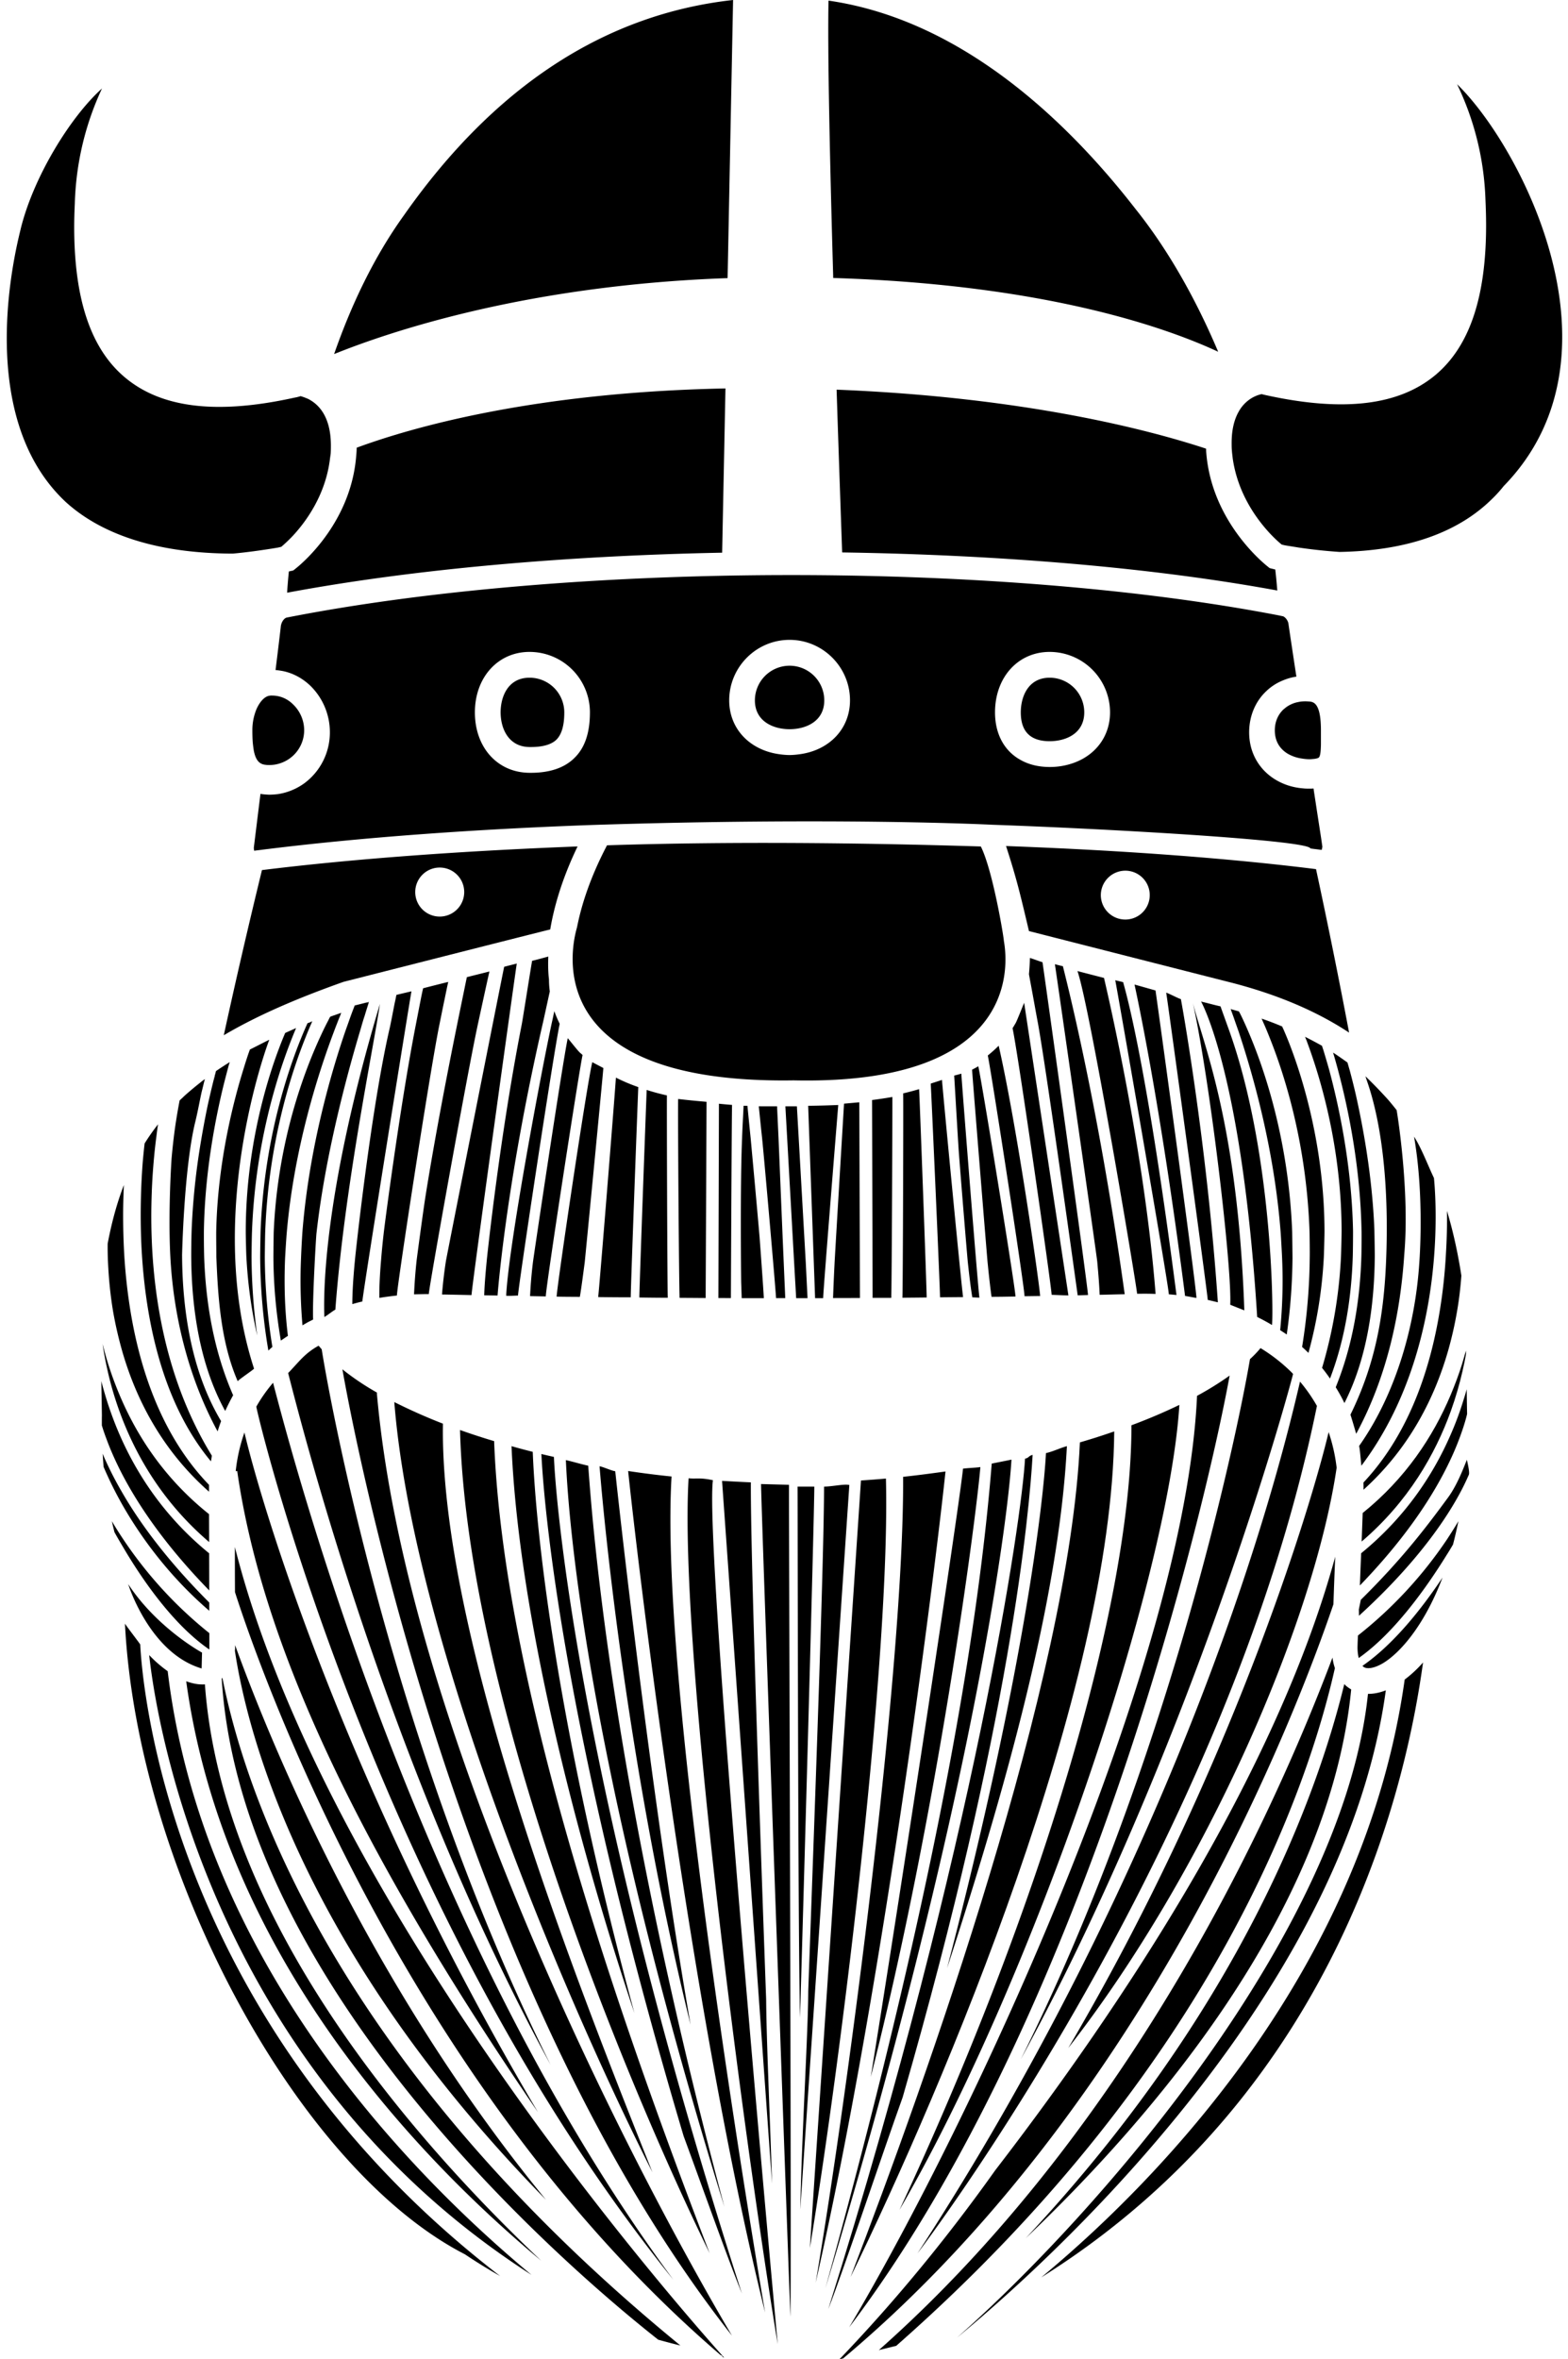<svg xmlns="http://www.w3.org/2000/svg" width="133" height="200" fill="none" viewBox="0 0 133 200">
  <path fill="#000" d="M95.452 73.81a2.07 2.07 0 1 1 0 4.142 2.073 2.073 0 0 1-2.078-2.065 2.08 2.08 0 0 1 2.078-2.077Zm-8.173 5.12c3.816.973 17.133 4.367 17.115 4.357 3.894 1.001 7.23 2.4 10.038 4.25a551.661 551.661 0 0 0-2.805-13.858c-7.574-.948-16.642-1.604-26.293-1.958.907 2.799 1.193 4.037 1.945 7.21Zm-49.982-5.385a2.078 2.078 0 0 1 0 4.156 2.075 2.075 0 0 1-2.076-2.074c0-1.154.93-2.082 2.076-2.082Zm9.374 5.245c.312-1.856.98-4.261 2.32-7.034-9.745.375-18.973 1.04-26.771 2.004a587.395 587.395 0 0 0-3.238 14c2.886-1.702 6.252-3.14 10.155-4.526 0 0 14.122-3.592 17.534-4.444Zm27.191 97.275c5.674-22.378 8.919-47.258 9.295-51.698-.322.056-1.154.085-1.473.135-.309 3.086-5.014 34.147-7.822 51.563Zm-52.123-56.818c.591 2.858 10.753 43.476 35.376 74.016-21.782-29.475-32.275-69.631-33.953-76.042a13.07 13.07 0 0 0-1.423 2.026Zm15.831 1.442a47.852 47.852 0 0 1-4.125-1.832c1.532 19.361 13.488 48.601 21.893 65.292-5.91-14.889-17.757-44.392-17.773-62.805 0-.219.006-.434.006-.655Zm21.003 50.943c-3.484-19.97-6.316-46.156-6.385-46.908-.32-.047-1.02-.372-1.332-.425.303 3.903 2.26 25.157 7.717 47.333Z"/>
  <path fill="#000" d="M47.998 123.777c.169 3.857 1.357 24.281 13.45 63.316-9.647-36.122-11.195-58.06-11.555-62.842-.553-.113-1.356-.36-1.895-.474Zm-6.084-1.608a56.997 56.997 0 0 1-2.894-.944c.575 21.847 13.163 53.361 21.173 69.792-6.5-16.937-17.468-47.005-18.28-68.848Zm-14.89-8.091c-1.207.672-1.65 1.359-2.584 2.32-.02.019.015-.013 0 0 1.185 4.581 8.43 33.267 22.258 58.638-13.607-27.272-18.906-57.41-19.41-60.651-.09-.104-.175-.207-.264-.307Z"/>
  <path fill="#000" d="M45.188 123.077c-.61-.154-1.207-.31-1.8-.483.596 13.986 5.31 32.779 10.421 48.055-7.724-28.589-8.5-44.634-8.621-47.572ZM32 118.067a22.172 22.172 0 0 1-2.957-1.985c1.753 9.909 11.026 53.981 33.044 81.919-9.469-16.026-27.7-52.088-30.125-79.931l.038-.003Zm-19.347 22.238c.879 8.005 6.461 35.913 32.426 52.54-10.64-8.848-27.93-26.714-30.855-51.173a10.59 10.59 0 0 1-1.571-1.367Zm77.843-17.711c-.6.163-1.161.453-1.776.591-.203 3.908-1.779 18.288-8.386 43.659 4.734-14.487 9.487-31.12 10.162-44.25Z"/>
  <path fill="#000" d="M76.566 177.789c9.171-31.785 10.753-49.716 11.023-54.455-.35.076-.285.244-.645.325-.254 4.894-4.24 32.467-16.69 72.093 1.355-3.45 4.678-13.436 6.312-17.963Z"/>
  <path fill="#000" d="M94.51 121.344c-.934.328-1.911.638-2.911.932-.895 20.058-13.012 53.992-19.453 70.752 7.934-16.263 22.198-49.904 22.364-71.684Z"/>
  <path fill="#000" d="M76.29 187.346c11.483-19.769 22.841-53.586 23.745-68.248a47.159 47.159 0 0 1-4.064 1.726v.031c0 15.417-7.96 41.394-19.68 66.491Zm-60.495-44.819c3.208 23.376 19.79 40.517 30.103 49.114-10.984-10.387-27.066-28.836-28.517-48.853-.094.005-.184.013-.278.005-.412-.004-.85-.104-1.308-.266Zm65.387 55.634c10.204-8.407 33.031-30.384 36.365-54.868-.522.203-1.029.306-1.513.3-2.103 20.192-22.82 43.965-34.852 54.568Zm25.738-83.88c-.257.316-.56.63-.895.938-1.164 6.816-6.969 34.329-19.435 59.344 13.46-24.715 21.617-52.457 23.091-58.085-.025-.022-.044-.055-.069-.081a14.373 14.373 0 0 0-2.692-2.116Z"/>
  <path fill="#000" d="M110.268 117.123c-4.5 19.556-15.314 47.605-32.44 73.893.174-.226 26.281-34.449 33.876-71.832a13.661 13.661 0 0 0-1.436-2.061Zm8.879 25.258c-3.385 24.115-20.257 41.92-30.828 50.681 25.761-16.159 31.093-42.788 32.386-52.13a10.313 10.313 0 0 1-1.558 1.449Zm-99.207-2.582c0 .045-.01.08-.018.128 1.043 6.952 5.68 25.421 26.386 46.553-14.74-17.951-23.065-37.935-26.369-47.021v.34Zm64.18-15.726c-1.678 20.923-7.748 46.87-14.104 69.9 12.31-40.602 15.481-64.981 15.778-70.237-.56.118-1.114.224-1.674.337Zm-27.157 1.094a76.126 76.126 0 0 1-3.683-.466c.42 4.149 4.966 44.397 11.614 71.335-2.82-16.682-8.869-55.296-7.931-70.869Zm12.225 68.335c6.037-26.518 10.393-62.761 11.01-68.76-1.178.163-2.38.324-3.593.452.08 16.018-4.62 51.802-7.417 68.308Z"/>
  <path fill="#000" d="M104.3 116.611a26.125 26.125 0 0 1-2.765 1.718c-1.028 22.762-19.09 61.441-29.506 78.962 19.982-26.338 30.203-69.335 32.271-80.68Zm8.928 24.8a4.505 4.505 0 0 1-.205-.895c-4.624 12.294-16.637 39.38-38.479 58.708.487-.118.984-.24 1.475-.362 27.02-23.756 34.955-47.424 37.209-57.451Z"/>
  <path fill="#000" d="M114.023 142.771c-2.236 9.201-8.719 27.426-27.007 46.956 10.614-10.102 25.732-27.567 27.594-46.509a2.77 2.77 0 0 1-.587-.447Zm-94.091-7.801c1.952 6.09 14.194 41.518 41.2 64.685.22.053.06.154.286.203-7.782-8.698-34.361-40.419-41.495-68.713 0 1.223 0 2.568.009 3.825Z"/>
  <path fill="#000" d="M18.866 142.244c-.022.015-.034.028-.062.047 1.672 26.909 30.808 51.16 37.027 56.052.63.173 1.256.344 1.88.491-29.278-23.945-36.876-46.647-38.845-56.59Zm1.126-17.523.128-.02c2.001 13.897 9.411 30.802 25.512 54.358-16.338-27.582-23.442-51.442-24.899-57.621a14.43 14.43 0 0 0-.74 3.283Z"/>
  <path fill="#000" d="M11.894 139.402c-.137-.21-1.163-1.542-1.295-1.761 1.045 20.77 14.457 46.07 28.84 53.466a45.469 45.469 0 0 0 2.982 1.838c-28.515-21.936-30.399-50.952-30.527-53.543Zm46.086 41.665c1.676 4.547 3.648 10.127 4.948 13.358-13.963-43.398-15.797-67.362-15.944-70.918-.357-.08-.71-.159-1.063-.247.184 3.768 1.59 22.6 12.06 57.807Zm17.165-55.725c-.69.062-1.402.114-2.117.164l-4.335 65.068c2.853-17.299 6.832-50.408 6.453-65.232Zm15.469 48.272c11.719-15.034 20.827-36.101 22.762-49.187a14.495 14.495 0 0 0-.68-3.019c-1.512 6.38-8.35 28.885-22.082 52.206ZM69.07 126.025h-1.42c.011.299.026 37.061.207 45.013.209-6.772 1.209-42.382 1.214-45.013Zm-10.663-.707c-.837 14.203 4.675 55.914 7.56 73.402 0 0-6.258-67.579-5.496-73.238-1.119-.242-1.383-.095-2.064-.164Zm6.579 44.18c-.657-18.206-1.326-38.275-1.297-43.834-.823-.037-1.632-.081-2.443-.125l4.239 59.571c-.155-5.26-.468-11.795-.499-15.612Zm1.939-43.627-2.371-.064c0 1.929 2.382 67.704 2.485 70.587.114-3.108-.137-69.599-.114-70.523Zm.955 61.44 4.162-61.425c-.487-.096-1.332.119-2.144.141-.016 6.159-.705 25.138-1.342 42.765-.009 3.47-.532 11.813-.676 18.519Z"/>
  <path fill="#000" d="M113.103 135.998c.041-1.25.095-2.673.153-4.031-5.049 18.503-18.256 38.273-28.84 52.015-3.898 5.482-8.288 10.885-13.212 16.019.118-.025.24-.055.362-.088l-.02-.009c25.846-21.68 38.437-54.726 41.557-63.906ZM15.326 93.201c-.033.025-.056.05-.084.075 0 .02-.013.028-.013.047.037-.042.066-.076.097-.122Zm15.972-8.269c-.097.03-.188.04-.275.069.086-.006.16-.006.255-.012a.295.295 0 0 0 .02-.057Zm84.266 56.287c.05.05.093.092.141.118.332.179.943.05 1.619-.353 1.411-.853 3.484-3.158 5.032-7.25-1.752 2.628-4.144 5.661-6.792 7.485ZM26.49 86.574c-.126.053-.24.1-.356.15.111-.034.22-.063.329-.085.003-.025.016-.034.026-.065Zm-8.314 4.86c.052-.213.093-.42.14-.635-.057.2-.116.422-.178.685a.076.076 0 0 0 .038-.05Zm104.658 35.503c-1.879 2.56-3.911 5.233-7.408 8.684l-.166.814c0 .091.013.453.007.541 7.089-6.453 9.017-11.3 9.32-11.95.106-.225-.169-1.242-.159-1.276-.104.188-.718 1.991-1.594 3.187ZM10.39 130.391c-.33-.497-.623-.966-.901-1.432.064.316.147.62.217.922.202.373.443.783.71 1.232 1.572 2.679 4.232 6.59 7.33 8.714.011-.019.011-.028.011-.05v-1.331a35.145 35.145 0 0 1-7.367-8.055Zm112.361.085a35.783 35.783 0 0 1-7.566 8.17c-.034.622-.039 1.009-.039 1.009 0 .336.039.643.103.899 3.006-2.108 5.727-5.935 7.457-8.731.192-.3.372-.6.539-.886.166-.626.314-1.29.458-1.98-.291.49-.608.992-.952 1.519Zm1.659-12.705c-.085.308-.18.619-.277.922a26.686 26.686 0 0 1-1.115 2.991c-1.477 3.373-3.825 6.939-7.563 9.99-.037.891-.076 1.829-.107 2.732 3.918-4.057 6.238-7.632 7.604-10.505a23.934 23.934 0 0 0 1.175-2.926c.125-.384.233-.761.313-1.098v-.066s-.016-.85-.03-2.04Z"/>
  <path fill="#000" d="M124.344 114.494c-.1.365-.211.738-.325 1.119-.27.881-.607 1.766-.98 2.661-1.481 3.505-3.804 7.043-7.454 9.987-.021.664-.059 1.502-.087 2.419 3.977-3.398 6.254-7.442 7.555-11.033.434-1.21.759-2.361 1.002-3.427.114-.504.219-.982.292-1.441 0-.098-.003-.198-.003-.285Z"/>
  <path fill="#000" d="M122.734 102.652a49.36 49.36 0 0 1-.088 3.636 44.7 44.7 0 0 1-.354 3.713c-.744 5.423-2.567 11.334-6.641 15.675.004.156.008.309.008.459 0 .053-.004.106-.004.153 3.934-3.551 6.055-7.857 7.184-11.813.317-1.116.561-2.215.739-3.251.196-1.104.307-2.139.378-3.085-.306-1.968-.712-3.8-1.222-5.487Z"/>
  <path fill="#000" d="M121.63 99.864c-.491-1.02-1.085-2.6-1.688-3.507.9 5.157.444 10.707.444 10.707-.329 5.153-1.92 11.003-5.104 15.515.084.356.144 1.316.194 1.673 7.575-10.062 6.24-23.488 6.154-24.388Zm-110.722 10.23a48.321 48.321 0 0 1-.372-3.767 59.088 59.088 0 0 1-.091-3.621c.005-.797.036-1.557.06-2.245-.58 1.51-1.034 3.161-1.373 4.966-.006.552.004 1.188.044 1.89.059 1.135.18 2.446.416 3.856.18 1.034.426 2.128.744 3.264 1.14 4.024 3.322 8.426 7.394 12.019v-.579c-4.186-4.336-6.06-10.306-6.822-15.783Z"/>
  <path fill="#000" d="M12.836 102.588c.015-1.201.062-2.342.14-3.375.078-1.07.177-2.026.291-2.88.043-.356.087-.706.137-1.022-.406.518-.79 1.063-1.138 1.623-.05.422-.104.964-.163 1.62a58.758 58.758 0 0 0-.122 6.74c.253 5.888 1.552 13.358 5.91 18.588a6.44 6.44 0 0 0 .077-.484c-4.216-6.85-5.193-14.738-5.132-20.81Zm4.895 25.771c-3.755-2.994-6.126-6.606-7.622-10.186-.372-.888-.7-1.788-.971-2.67-.165-.529-.302-1.06-.437-1.573.097.65.223 1.376.401 2.155.231 1.057.553 2.214.984 3.423 1.301 3.643 3.593 7.752 7.655 11.218l-.01-2.367Z"/>
  <path fill="#000" d="M17.741 131.679c-3.791-3.086-6.157-6.728-7.63-10.137a29.76 29.76 0 0 1-1.101-2.991 42.803 42.803 0 0 1-.418-1.467c.032 1.607.051 2.871.051 2.886-.005.246-.005.504-.005.757v.106c.111.369.24.753.395 1.157.303.828.688 1.712 1.176 2.683 1.443 2.842 3.77 6.289 7.54 10.155l-.008-3.149Z"/>
  <path fill="#000" d="M10.264 126.349a29.714 29.714 0 0 1-1.172-2.245c-.141-.3-.27-.59-.385-.868.025.377.05.752.08 1.115.098.228.205.478.331.75.299.655.687 1.44 1.177 2.317 1.476 2.615 3.853 6.028 7.454 9.133v-.7c-3.545-3.546-5.922-6.756-7.485-9.502Zm11.11-21.934c.26-7.064 1.962-12.713 3.248-16.044.174-.45.341-.855.491-1.22-.312.145-.617.276-.925.416-.119.288-.29.69-.485 1.21-1.05 2.746-2.855 8.547-2.858 15.633 0 .358.032 1.818.056 2.186.114 2.127.398 4.35.92 6.626a49.898 49.898 0 0 1-.484-6.614c-.001-.371.02-1.826.037-2.193Zm95.203-.153c-.182-4.638-.993-8.87-1.581-11.49a64.155 64.155 0 0 0-.489-1.957c-.115-.4-.188-.658-.215-.742a31.22 31.22 0 0 0-1.216-.842c.038.15.093.31.14.483.14.494.306 1.087.472 1.756.763 3.002 1.698 7.676 1.798 12.823.013.36 0 1.823-.012 2.192-.107 3.701-.723 7.55-2.176 11.115.269.435.516.879.738 1.34 1.888-3.707 2.548-8.185 2.575-12.494 0-.364-.025-1.827-.034-2.184Z"/>
  <path fill="#000" d="M28.017 86.185a1.552 1.552 0 0 0-.141.258c-.177.336-.386.747-.608 1.227-1.442 3.068-3.727 9.067-4.052 16.797-.007.355-.027 1.815-.025 2.181.018 2.22.21 4.56.63 6.996.198-.13.39-.266.6-.399-.274-2.206-.33-4.414-.24-6.578.018-.36.107-1.817.144-2.184.609-7.071 2.64-13.436 3.987-16.996.165-.447.322-.838.456-1.185.07-.154.125-.3.172-.44-.319.113-.623.215-.923.323Z"/>
  <path fill="#000" d="M22.495 104.442c.27-7.419 2.127-13.282 3.44-16.542.191-.484.365-.9.53-1.261a4.186 4.186 0 0 0-.33.085c-.016.003-.028.012-.05.013-.163.36-.353.799-.554 1.293-1.282 3.166-3.16 8.989-3.43 16.402a114.41 114.41 0 0 0-.033 2.181c.02 2.491.222 5.124.696 7.879.11-.107.222-.213.34-.307a49.4 49.4 0 0 1-.643-7.56c0-.363.02-1.817.034-2.183Zm86.941-15.79c-.257-.672-.465-1.147-.576-1.404a4.117 4.117 0 0 1-.099-.212l.013-.01a25.51 25.51 0 0 0-1.763-.676c.049.116.111.254.164.376.169.369.341.79.53 1.267 1.322 3.31 3.122 9.082 3.372 16.42.009.366.029 1.823.016 2.189a49.483 49.483 0 0 1-.647 7.582c.19.166.368.34.538.505a38.012 38.012 0 0 0 1.304-8.119c.019-.378.058-1.832.058-2.186-.014-7.177-1.878-13.033-2.91-15.732Z"/>
  <path fill="#000" d="M109.605 104.45c-.297-7.88-2.418-13.954-3.676-16.898-.207-.49-.388-.892-.535-1.202a11.424 11.424 0 0 0-.304-.609c-.237-.07-.473-.13-.701-.2.073.218.161.45.261.73.115.34.25.718.397 1.134 1.175 3.51 3.033 9.924 3.579 17.068.028.361.11 1.815.123 2.182a43.042 43.042 0 0 1-.163 6.105c.19.128.378.241.557.372.327-2.262.469-4.43.489-6.487-.002-.378-.021-1.838-.027-2.195ZM22.843 88.144c-.356.165-1.307.664-1.645.825-.134.356-.309.885-.512 1.551-.873 2.778-2.227 8.003-2.345 13.835-.01.361.01 1.818.01 2.184.133 3.421.38 7.257 1.812 10.55.142-.179 1.232-.895 1.386-1.064-4.241-13.012 1.122-27.475 1.294-27.88Zm91.923 16.17c-.115-5.687-1.266-10.818-2.037-13.67a93.038 93.038 0 0 0-.48-1.631c-.047-.135-.084-.256-.119-.36a37.69 37.69 0 0 0-1.432-.76c.033.088.06.166.101.248.162.441.35.95.548 1.545 1.069 3.185 2.431 8.444 2.45 14.653 0 .36-.036 1.826-.053 2.192a39.597 39.597 0 0 1-1.604 9.429c.235.291.463.596.673.904 1.279-3.335 1.822-6.906 1.931-10.36.014-.373.026-1.826.022-2.19Zm3.699-10.204a24.083 24.083 0 0 0-.731-.893 39.322 39.322 0 0 0-1.911-1.973c.079.42 2.046 4.705 1.781 14.657-.13 4.911-.746 9.324-3.058 14.026.103.299.402 1.317.487 1.62 2.683-4.944 3.764-10.378 4.078-15.193.465-5.274-.548-11.689-.646-12.244ZM15.443 106.431s.158-7.388 1.116-11.309c.227-.929.374-1.78.534-2.505.106-.422.194-.803.285-1.142a7.02 7.02 0 0 0-.401.307c-.472.372-.927.754-1.36 1.142-.093.096-.194.187-.291.278-.033.044-.062.078-.097.122a49.683 49.683 0 0 0-.4 2.4 54.14 54.14 0 0 0-.264 2.352c-.021.17-.31 4.528-.123 8.326.234 4.739 1.383 10.089 4.015 14.941.094-.294.188-.586.297-.871-2.458-4.103-3.278-9.19-3.31-14.041Z"/>
  <path fill="#000" d="M17.315 106.491a67.755 67.755 0 0 1-.02-2.187c.083-4.706.879-9.008 1.6-12.03.184-.749.36-1.412.512-1.987.028-.08.053-.168.081-.25-.401.25-.795.504-1.17.763-.047.215-.09.422-.14.635a.076.076 0 0 1-.038.05 75.148 75.148 0 0 0-.527 2.237 78.873 78.873 0 0 0-.7 3.84 59.186 59.186 0 0 0-.658 6.711 72.055 72.055 0 0 0-.035 2.182c.023 4.557.754 9.305 2.881 13.158.205-.447.43-.896.674-1.333-1.656-3.782-2.332-7.88-2.46-11.789Zm55.572-13.046c-.423.036-.854.078-1.294.115-.038.597-.79 13.154-.803 13.506-.058 1.138-.1 2.158-.129 2.975.762 0 1.514-.005 2.282-.005l-.056-16.59Zm-4.337.297.587 16.307h.683c.024-.823 1.228-15.744 1.282-16.375-.84.034-1.69.059-2.552.067Zm-41.039 17.9c.16-.06.78-.561.934-.616.777-10.424 3.24-22.218 3.781-25.921-5 16.734-4.762 25.124-4.715 26.537Zm6.115-27.302c-.037.153-.066.341-.12.566-.068.303-.346 1.797-.44 2.2-1.594 6.848-2.93 19.324-2.956 19.682-.145 1.465-.224 2.752-.226 3.765.28-.081.563-.156.851-.222.02-.616 4.107-26.08 4.166-26.294-.208.05-1.067.25-1.275.303Zm-2.692 1.763c.123-.416.245-.791.345-1.113-.094.006-.169.006-.254.012-.403.103-.72.183-.938.233-.072.197-.194.497-.344.913-.113.317-.244.693-.399 1.12-1.143 3.297-3.125 9.887-3.699 17.25a82.832 82.832 0 0 0-.113 2.183 43.541 43.541 0 0 0 .125 5.652c.097-.056.194-.117.3-.175.194-.117.401-.212.603-.317-.078-1.387.238-6.952.285-7.324.732-6.512 2.538-13.285 3.755-17.336.112-.391.216-.757.334-1.098Zm59.226-4.191c-.237-.057-.46-.116-.683-.172.127.759 3.564 24.824 3.59 25.183.1 1.077.176 2.036.207 2.84.707-.01 1.418-.038 2.125-.047-2.328-16.755-5.132-27.285-5.24-27.804Zm-3.29 3.1c-.09.204-.607 1.52-.717 1.711-.088.15-.172.291-.266.441.485 2.255 3.281 21.782 3.315 22.601.091 0 1.338.06 1.422.05L86.87 85.012Zm1.555-3.445c-.205-.05-.888-.318-1.068-.356-.007.45-.038.913-.08 1.379.11.598.235 1.261.364 1.977.066.356.13.722.2 1.099.065.364.134.725.203 1.101.757 4.187 3.367 23.04 3.367 23.04.133 0 .744-.022.876-.023-.03-.8-3.74-27.465-3.862-28.217ZM75.69 92.994c-.565.097-1.133.184-1.72.259l.046 16.772h1.58c.048-.964.107-16.146.095-17.03Zm9.02-4.347a10.8 10.8 0 0 1-.924.83c.316 1.487 3.1 19.538 3.116 20.407.45-.003.888-.015 1.324-.015-.03-.817-1.952-14.365-3.517-21.222Zm-16.361 18.432-.756-13.296c-.332.003-.66.003-.976.003l.745 13.293.17 2.971h.964l-.147-2.971ZM56.569 92.86a18.971 18.971 0 0 1-1.716-.463c-.043 1.004-.622 16.768-.622 17.595.8.012 1.607.022 2.41.022-.037-.961-.09-16.225-.072-17.154Zm-6.329-2.815c-.422 1.619-3.006 19.004-3.025 19.875.647.014 1.312.014 1.969.02.128-.76.259-1.763.412-2.92.04-.366 1.498-15.418 1.582-16.48-.062-.035-.872-.457-.938-.495Zm2.002 1.307c-.08 1.326-1.402 17.812-1.504 18.605.916.012 1.84.02 2.761.02 0-.824.597-16.846.641-17.821a15.187 15.187 0 0 1-1.898-.804Zm9.851 2.314a41.414 41.414 0 0 1-1.112-.1l-.046 16.472c.358 0 .708.005 1.06.005 0 0 .067-15.339.098-16.377Zm2.337 11.223c-.247-2.867-.542-6.045-.757-8.385a530.11 530.11 0 0 1-.275-2.763c-.119 0-.212 0-.325-.003-.047.996-.103 1.923-.13 2.786-.168 3.889-.084 11.673-.076 12.156l.046 1.371h1.877c-.038-.819-.332-4.793-.36-5.162Zm1.954-.001-.35-8.44-.123-2.665c-.526.003-1.04 0-1.551 0 .069.622.156 1.562.28 2.68.236 2.362 1.146 12.767 1.186 13.584h.78l-.222-5.159Zm27.26-21.985c-.766-.198-1.529-.393-2.254-.583 1.046 2.963 5.008 26.594 5.06 27.354h.296c.435-.007.857 0 1.273.015-.988-12.57-4.276-26.328-4.375-26.786ZM47.431 86.7a9.458 9.458 0 0 1-.414-.983c-.066.32-.134.654-.215.999-.888 4.125-3.662 18.849-3.867 23.128.362.023.794-.016 1.003-.016.034-.816 3-20.48 3.536-23.035-.016-.036-.034-.066-.043-.094Zm-1.384.027c.085-.372.55-2.515.588-2.678a7.613 7.613 0 0 1-.07-1.028c-.029-.22-.1-.885-.057-1.93-.432.113-.78.216-1.375.361-.133.75-.796 4.978-.871 5.355-1.87 9.502-2.954 19.785-2.983 20.132-.105 1.099-.187 2.061-.206 2.868.373.007.75.01 1.13.019 0 0 .688-9.38 3.843-23.099ZM37.7 84.763c.12-.58.223-1.098.32-1.523-.727.18-1.442.36-2.131.54-.065.273-.14.63-.221 1.052-.066.325-.353 1.81-.428 2.195-1.32 6.804-2.65 17.04-2.705 17.612a59.88 59.88 0 0 0-.212 2.186c-.106 1.246-.16 2.348-.145 3.2.482-.078.979-.146 1.488-.199.014-.816 2.756-18.738 3.586-22.868.079-.384.374-1.86.448-2.195Zm3.814-2.407c-.63.16-1.266.315-1.916.481-.093.45-.756 3.684-.834 4.075-.794 3.913-1.89 9.57-2.675 14.512-.181 1.135-.712 5.093-.753 5.443a44.86 44.86 0 0 0-.216 2.858c.414-.009.823-.021 1.25-.021.045-.76 3.303-18.906 4.157-22.841.081-.377.847-3.914.987-4.507Zm2.32-.673c-.338.087-.697.175-1.07.275-.117.523-4.888 24.598-4.94 24.941a38.3 38.3 0 0 0-.333 2.839c.835.013 1.664.031 2.504.05.032-.804 3.712-27.346 3.839-28.105Zm13.689 11.481c-.04.897.07 15.907.122 16.861.737 0 1.469.009 2.21.013l.076-16.634c-.832-.07-1.636-.15-2.408-.24Zm24.017-2.148c-.197.061-.392.111-.605.164.081 1.304.212 3.619.375 6.237.175 2.402.744 9.258.784 9.617.128 1.166.248 2.171.378 2.943l.604.028c-.123-.791-1.458-17.724-1.536-18.99Zm-32.363-1.791c-.242-.24-.812-.977-1.02-1.217-.489 2.36-2.909 18.617-2.949 18.97a38.037 38.037 0 0 0-.247 2.897l1.333.025c.014-.874 2.802-18.984 3.12-20.465-.079-.078-.16-.14-.237-.21ZM79.9 91.549c-.317.107-.638.204-.953.31.052.86.787 17.28.787 18.118.645-.008 1.307-.013 1.956-.019-.123-.784-1.69-17.1-1.79-18.41Zm21.289-6.509c1.513 7.011 3.32 22.537 3.16 25.566.154.064 1.036.416 1.197.477-.558-15.934-3.523-22.666-4.357-26.043Zm3.058 2.284c-.151-.426-.646-1.79-.721-2.011a33.197 33.197 0 0 1-1.055-.262c-.185-.05-.385-.088-.594-.151.014.047 3.469 6.059 4.758 26.741.432.216.857.441 1.259.685.132-1.371-.005-14.864-3.647-25.002Zm-4.084-2.627c-.206-.05-1.032-.49-1.245-.547.063.237 3.493 25.393 3.525 26.048.286.063.577.136.858.203-.938-13.673-3.097-25.532-3.138-25.704Zm-2.152-.734c-.36-.097-1.416-.404-1.778-.498.077.388 2.12 9.498 4.286 26.397.166.019.794.144.964.169.005-.852-3.425-25.856-3.472-26.068Zm-21.467 26.05c.688-.009 1.371-.012 2.057-.022 0-.826-.586-16.695-.64-17.659-.43.125-.885.247-1.351.356.023.898-.024 16.364-.066 17.325Zm6.438-19.62c-.18.103-.356.198-.53.288.074 1.116 1.277 15.975 1.317 16.333.114 1.152.226 2.151.335 2.921.68 0 1.361-.015 2.032-.025-.03-.859-2.809-17.932-3.154-19.517Zm12.285-7.133c-.226-.058-.448-.105-.669-.162.105.46 4.528 25.822 4.543 26.626.22.013.44.038.65.056-2.661-20.584-4.431-26.099-4.524-26.52Z"/>
  <path fill="#000" d="M85.145 79.718c-.021-.372-.94-5.943-1.95-7.96-10.258-.319-21.38-.434-31.706-.099-1.433 2.728-2.174 5.074-2.54 6.925-.08.39-4.4 13.355 18.375 13.002 20.632.448 17.847-11.505 17.82-11.868ZM61.535 32.93c-16.372.322-26.75 3.352-31.28 5.023a6.516 6.516 0 0 1-.036.625c-.407 5.53-4.338 8.98-5.125 9.608l-.222.177s-.178.034-.37.082a46.167 46.167 0 0 0-.149 1.801c10.693-2 23.666-3.137 36.9-3.393l.282-13.923Zm9.141-9.364c18.47.57 28.693 4.411 32.651 6.253-1.926-4.553-4.293-8.706-6.982-12.067-5.742-7.4-14.706-16.057-26.069-17.7-.093 4.326.126 14.012.4 23.514ZM62.18 0C51.32 1.201 41.94 7.319 34.27 18.24c-2.583 3.586-4.5 7.675-5.93 11.775 4.996-2.011 16.577-5.847 33.376-6.437L62.181 0Zm45.327 48.01c-.485-.39-4.725-3.904-5.187-9.597-.015-.132-.015-.255-.018-.378-4.66-1.536-15.205-4.356-31.34-5.002.21 6.45.4 11.777.471 13.798 13.268.2 26.248 1.268 36.908 3.228a49.908 49.908 0 0 0-.171-1.78l-.478-.119-.185-.15Zm3.639 23.44c-.153-.673-.301-1.347-.451-2.016.038.669.072 1.32.108 1.976.111.019.228.032.343.04Z"/>
  <path fill="#000" d="M89.035 57.451c-1.808 0-2.45 1.584-2.45 2.94 0 1.625.814 2.443 2.45 2.443 1.359 0 2.933-.641 2.933-2.444a2.937 2.937 0 0 0-2.933-2.939Zm-22.063-1.016a2.944 2.944 0 0 0-2.941 2.935c0 1.804 1.589 2.447 2.941 2.447 1.362 0 2.944-.645 2.944-2.447a2.943 2.943 0 0 0-2.944-2.935Zm24.063 8.251a5.955 5.955 0 0 1-2 .334c-.942 0-1.769-.206-2.45-.587-1.371-.742-2.186-2.174-2.186-4.044 0-2.966 1.945-5.125 4.636-5.125a5.131 5.131 0 0 1 5.12 5.125c0 2.03-1.23 3.634-3.12 4.297Zm-23.24-.744a6.105 6.105 0 0 1-.823.065 6.06 6.06 0 0 1-.829-.065c-2.529-.33-4.291-2.146-4.291-4.572 0-2.818 2.295-5.128 5.12-5.128s5.126 2.31 5.126 5.128c0 2.427-1.772 4.25-4.302 4.573Zm-19.056.298a.513.513 0 0 0-.071.069c-.867.821-2.127 1.223-3.757 1.204-1.05-.01-1.96-.324-2.7-.877-1.191-.885-1.93-2.399-1.93-4.247 0-2.966 1.956-5.125 4.633-5.125a5.124 5.124 0 0 1 5.124 5.125c-.001 1.73-.425 2.993-1.3 3.85Zm63.246 6.326-.283-1.836c-.08-.527-.164-1.084-.258-1.684-.01-.062-.011-.134-.028-.203a3.158 3.158 0 0 1-.338.013c-.181 0-.361-.001-.535-.022a5.683 5.683 0 0 1-1.155-.211c-2.063-.62-3.433-2.34-3.433-4.54 0-1.36.516-2.604 1.44-3.48a4.415 4.415 0 0 1 1.44-.928 4.59 4.59 0 0 1 1.127-.316c0-.017 0-.033-.008-.047a967.11 967.11 0 0 1-.655-4.35c-.02-.367-.317-.695-.51-.727-.1-.016-.206-.044-.297-.062-23.925-4.63-60.033-4.556-84.164.178a.374.374 0 0 0-.11.043c-.191.116-.384.413-.407.783 0 0-.172 1.49-.439 3.623.223.02.436.053.652.094.85.181 1.64.607 2.31 1.248a5.51 5.51 0 0 1 1.646 3.942c0 1.769-.85 3.333-2.145 4.3a5.13 5.13 0 0 1-2.274.937 6.973 6.973 0 0 1-.7.047c-.16 0-.302-.019-.44-.025-.117-.015-.226-.023-.328-.045-.328 2.639-.563 4.576-.563 4.544v.025c0 .135.028.213.028.24v.013c.008 0 .032-.007.055-.007.208-.031.43-.053.64-.081.17-.024.35-.044.528-.066 8.013-.985 17.45-1.67 27.385-2.028 20.775-.673 33.627-.04 34.054-.019 9.724.338 26.774 1.309 26.927 2.004.253.043.508.066.756.101.068.01.14.02.206.025l.057-.266c-.016-.08-.069-.519-.181-1.217Zm-3.109-10.436c-.478.447-.744 1.066-.744 1.782 0 .966.462 1.601 1.095 1.983a3.31 3.31 0 0 0 1.178.405c.22.037.447.062.667.062h.003c.149 0 .271-.02.368-.025.262-.028.388-.083.426-.126.133-.127.165-.604.174-1.126v-1.173c0-1.495-.262-2.069-.549-2.294a.71.71 0 0 0-.357-.14.745.745 0 0 0-.14-.011 3.295 3.295 0 0 0-.692.012l-.197.037a2.5 2.5 0 0 0-1.12.522.9.9 0 0 1-.112.092Zm-63.963-2.679c-1.808 0-2.45 1.584-2.45 2.94 0 1.348.655 2.925 2.462 2.937 1.07.015 1.842-.2 2.279-.632.432-.441.66-1.182.66-2.306a2.945 2.945 0 0 0-2.951-2.939Zm-22.556 7.357c.05.01.1.022.154.025.109.02.223.02.351.02.281 0 .549-.039.806-.117a2.949 2.949 0 0 0 2.132-2.824c0-.845-.355-1.651-.968-2.226a2.56 2.56 0 0 0-.905-.573 2.534 2.534 0 0 0-.83-.147c-.057 0-.114-.01-.173.006-.046 0-.093.01-.15.022-.35.094-.698.463-.96.996a2.6 2.6 0 0 0-.128.306 4.632 4.632 0 0 0-.28 1.617c0 .395.01.725.032 1.014.026.273.057.504.092.714.155.785.443 1.07.826 1.167Zm4.616-30.376a3.052 3.052 0 0 0-.695-.538 1.258 1.258 0 0 0-.25-.122c-.2-.085-.388-.15-.531-.19a4.414 4.414 0 0 1-.377.103c-.069.01-.136.026-.204.039-6.54 1.432-11.225.866-14.314-1.725-2.89-2.418-4.308-6.606-4.308-12.76 0-.628.02-1.294.051-1.964.099-3.522.922-6.81 2.306-9.773-2.669 2.392-5.815 7.49-6.897 11.907-.2.92-4.231 15.685 3.86 23.18 3.16 2.85 7.981 4.329 14.136 4.342.872-.078 1.79-.194 2.743-.338.347-.053.693-.103 1.04-.166 0 0 .04-.002.076-.014.093-.022.246-.054.257-.064.172-.149.533-.46.963-.915 1.133-1.219 2.798-3.49 3.163-6.566.017-.151.047-.291.06-.445.012-.225.015-.431.015-.636.001-1.72-.504-2.747-1.094-3.355Zm96.618-27.293a24.342 24.342 0 0 1 2.407 9.77c.034.758.055 1.483.055 2.186 0 6.09-1.4 10.243-4.261 12.664-3.105 2.619-7.825 3.19-14.441 1.734 0 0-.251-.058-.329-.08h-.021a2.855 2.855 0 0 0-.983.43 3.113 3.113 0 0 0-.853.888c-.022.035-.043.058-.057.097-.369.613-.639 1.49-.639 2.718 0 .225 0 .456.025.694.014.209.046.407.064.602.43 3.03 2.076 5.225 3.193 6.414.431.455.782.763.965.907.044.014.279.068.286.068.387.066.759.119 1.131.184a43.85 43.85 0 0 0 3.495.375c5.666-.103 10.018-1.607 12.951-4.514.343-.332.666-.69.966-1.069 10.778-11.046 1.438-28.845-3.954-34.068ZM10.875 134.295s1.804 5.837 6.227 7.145l.034-1.345s-3.786-2.048-6.26-5.8Z"/>
</svg>
